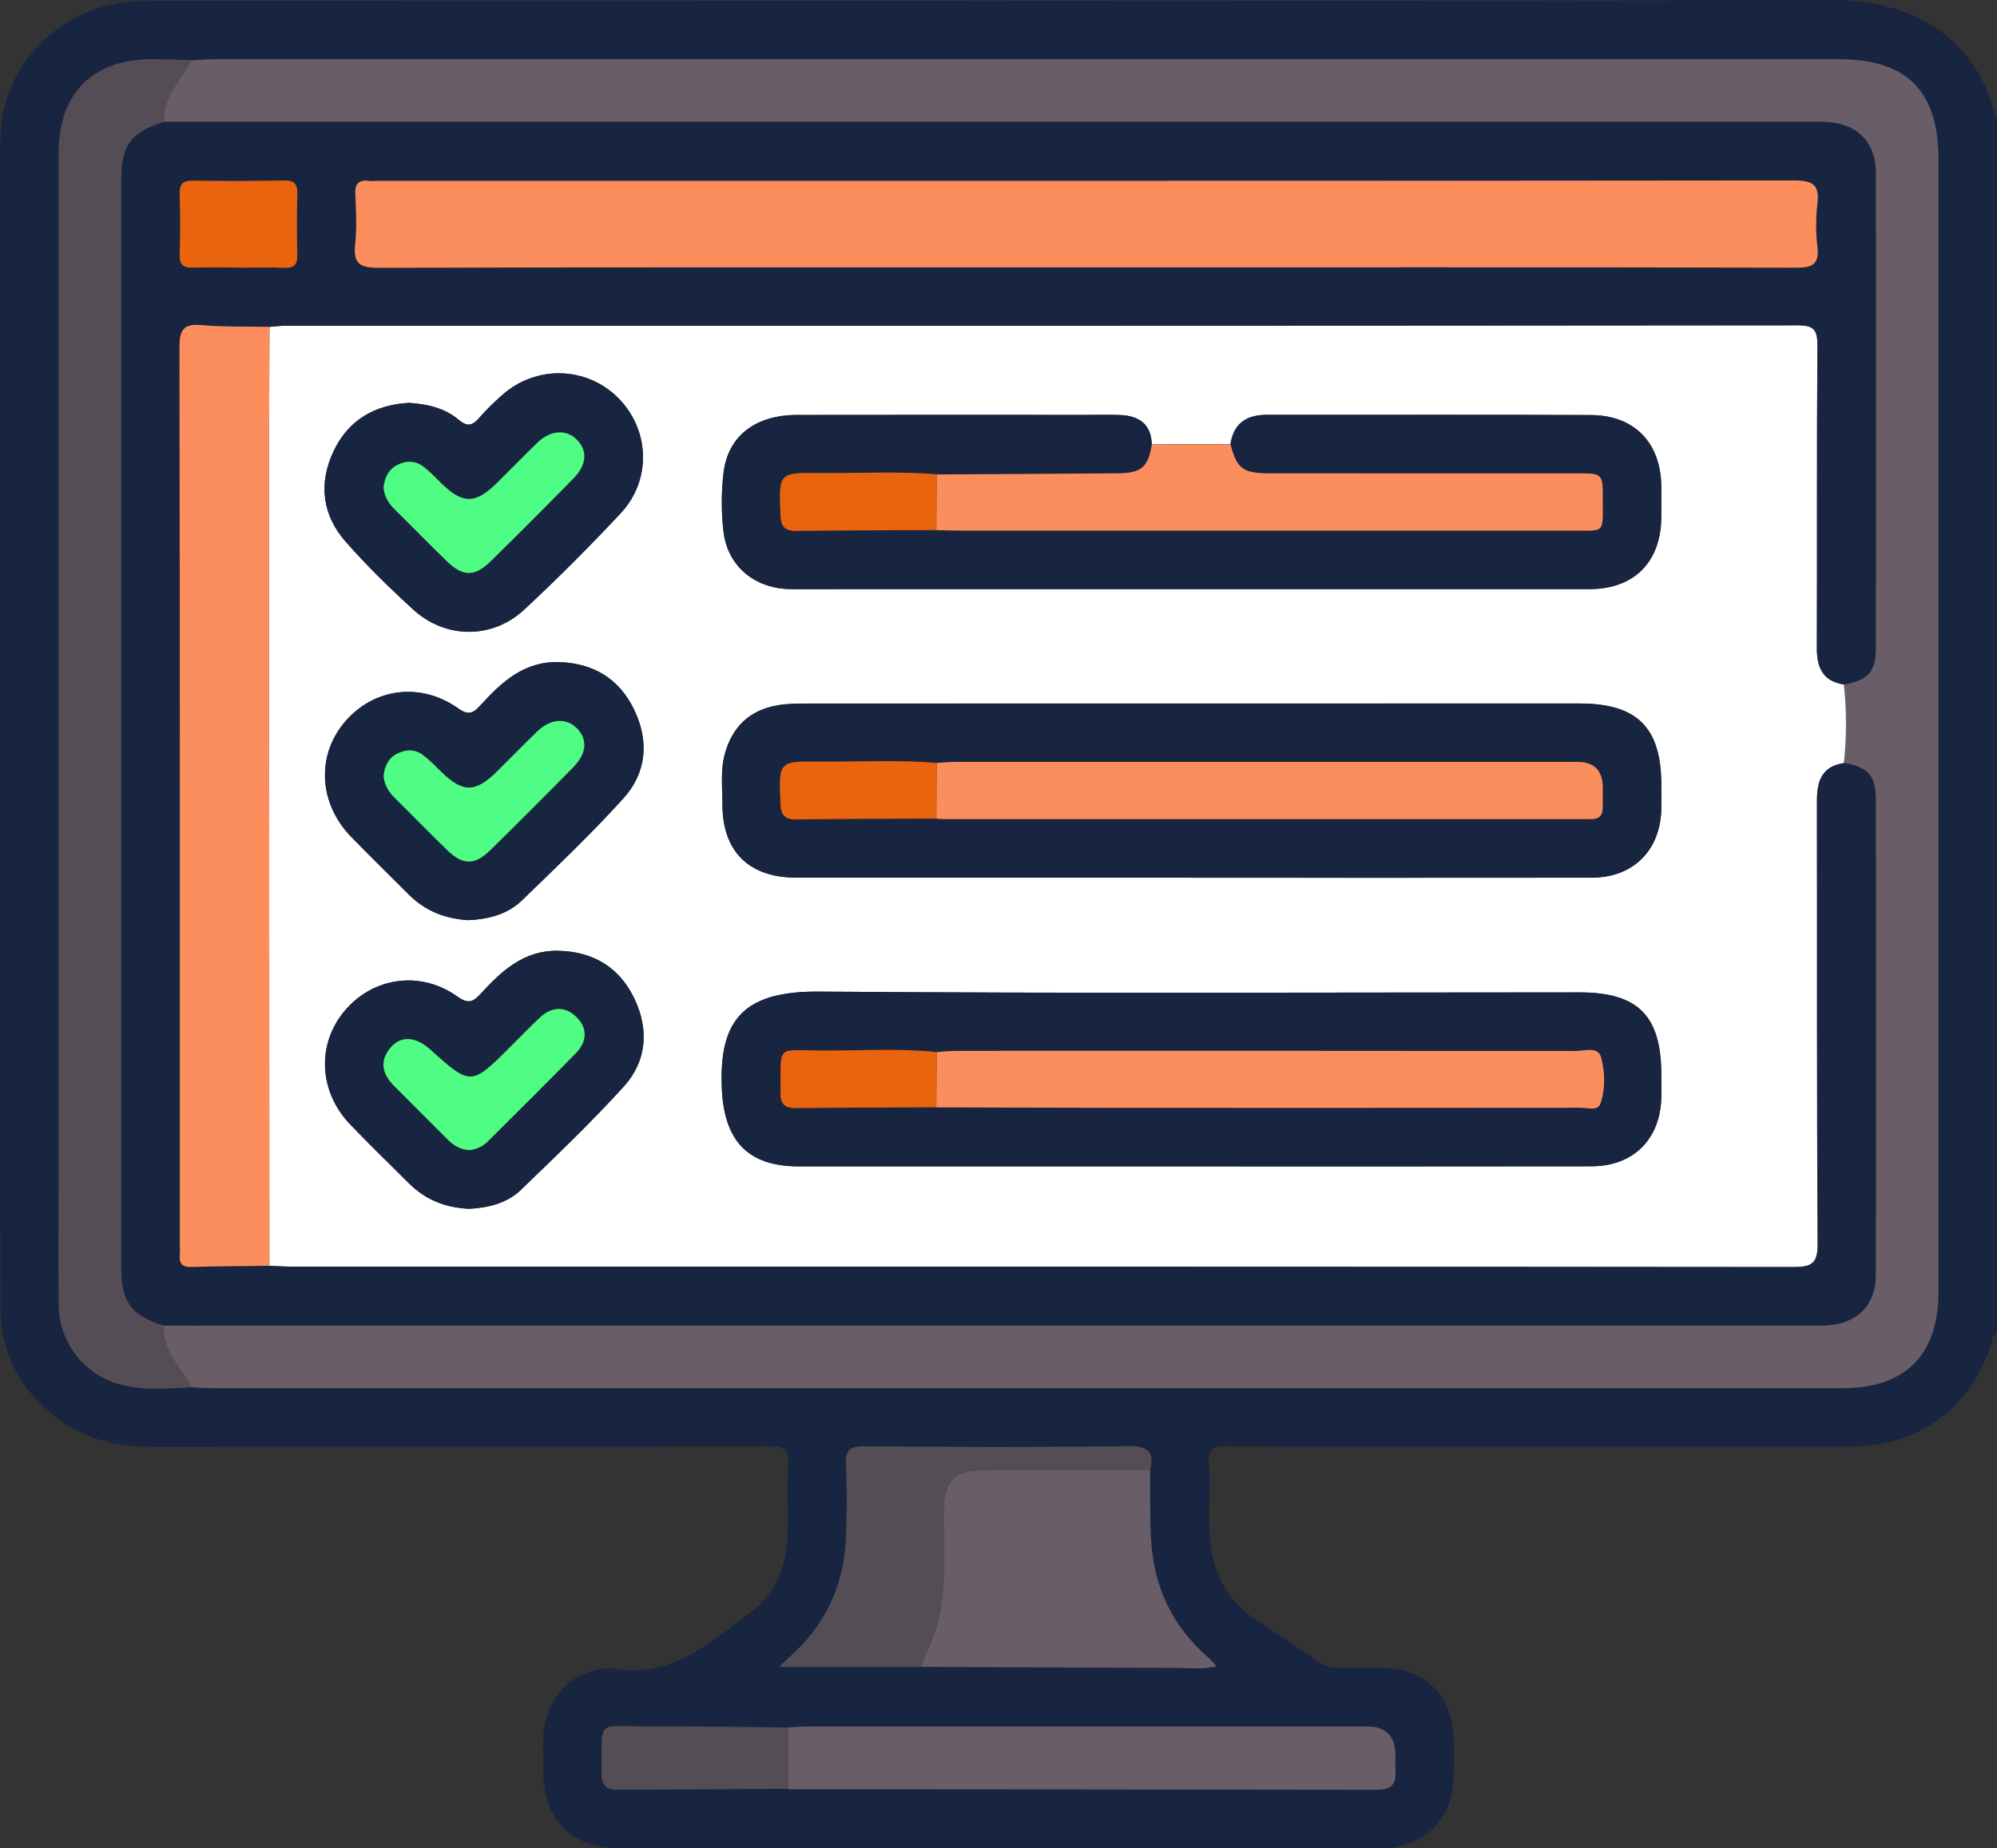 <svg xmlns="http://www.w3.org/2000/svg" id="Camada_2" data-name="Camada 2" viewBox="0 0 383.14 354.67"><rect x="0" y="0" width="383.14" height="354.67" fill="#333333" stroke="none"/><defs><style> .cls-1 { fill: #fc8e5e; } .cls-1, .cls-2, .cls-3, .cls-4, .cls-5, .cls-6, .cls-7 { stroke-width: 0px; } .cls-2 { fill: #4ffc84; } .cls-3 { fill: #ea630e; } .cls-4 { fill: #fff; } .cls-5 { fill: #695d67; } .cls-6 { fill: #554d55; } .cls-7 { fill: #182540; } </style></defs><g id="Camada_1-2" data-name="Camada 1"><g><path class="cls-7" d="M383.14,255.98c-1.14.31-.88,1.42-1.13,2.15-4.25,12.37-13.92,19.44-27.09,19.47-22.82.07-45.64.02-68.47.02-17.09,0-34.17.06-51.26-.07-2.63-.02-3.43.63-3.24,3.27.4,5.71-.49,11.47.56,17.16,1,5.4,3.77,9.7,8.31,12.8,4.01,2.73,8.1,5.36,12.1,8.12,1.3.9,2.62,1.24,4.18,1.2,2.99-.08,5.99-.11,8.98.01,6.79.28,11.86,4.7,12.62,11.45.43,3.81.42,7.75-.02,11.56-.76,6.55-5.72,10.96-12.29,11.5-.74.06-1.5.04-2.24.04-48.39,0-96.78.01-145.16,0-9.45,0-14.75-5.37-14.75-14.91,0-3.11-.31-6.23.38-9.32,1.28-5.79,5.84-9.81,11.75-10.28.25-.02.51-.09.74-.05,11.33,2.29,19.03-4.76,26.99-10.75,4.85-3.65,6.83-9.09,7.02-15.08.14-4.36-.17-8.74.12-13.09.19-2.99-.78-3.63-3.66-3.62-39.41.1-78.82.05-118.23.09-5.72,0-11.18-.93-16.08-3.99C4.81,268.37.09,260.69.08,250.74-.02,176.16-.03,101.58.06,27,.08,12.41,11.62.92,26.37.2c1.49-.07,2.99-.05,4.49-.05C137.74.15,244.62.28,351.49,0c15.77-.04,27.92,7.57,31.31,22.37.02.07.22.09.34.14v233.47ZM151.23,343.28c.12.02.25.06.37.06,37.53.03,75.06.04,112.59.11,2.58,0,3.7-1,3.53-3.54-.06-.99,0-1.99,0-2.99q0-5.61-5.45-5.61c-35.66,0-71.32,0-106.99,0-1.37,0-2.73.12-4.1.19-9.2-.08-18.4-.24-27.6-.21-9.13.03-8.11-1.47-8.17,8.47,0,.25,0,.5,0,.75,0,1.99.95,2.96,2.98,2.94,10.95-.08,21.89-.12,32.84-.18ZM233.46,319.85c-.58-.62-1.12-1.29-1.75-1.84-6.71-5.85-10.25-13.29-10.84-22.08-.31-4.57-.15-9.17-.21-13.76.85-3.7-.48-4.71-4.33-4.65-16.81.24-33.63.19-50.44.02-3.07-.03-3.71.94-3.57,3.74.22,4.47.17,8.97.02,13.45-.27,8.28-3.16,15.53-9,21.5-1.17,1.19-2.43,2.29-3.88,3.64h27.19c16.12.07,32.24.17,48.35.19,2.83,0,5.69.37,8.51-.29l.12.25-.16-.16ZM36.73,11.57c-2.49-.08-4.97-.22-7.46-.22-11.53.02-18.03,6.55-18.03,18.1,0,65.72,0,131.43,0,197.15,0,7.98-.06,15.96.02,23.94.07,7.22,5.13,13.49,12.08,15.22,4.43,1.1,8.91.67,13.38.45,1.37.06,2.73.19,4.1.19,104.23,0,208.46.01,312.69,0,12.04,0,18.39-6.41,18.39-18.48,0-72.44,0-144.88,0-217.31,0-13.14-6.06-19.24-19.14-19.24-103.73,0-207.46,0-311.19,0-1.62,0-3.23.14-4.85.21Z"></path><path class="cls-5" d="M36.73,11.57c1.62-.07,3.23-.21,4.85-.21,103.73-.01,207.46,0,311.19,0,13.08,0,19.14,6.1,19.14,19.24,0,72.44,0,144.88,0,217.31,0,12.08-6.36,18.48-18.39,18.48-104.23,0-208.46,0-312.69,0-1.37,0-2.73-.12-4.1-.19-2.07-3.8-5.62-6.94-5.31-11.82,105.07,0,210.15-.02,315.22-.02,1.25,0,2.5.05,3.74-.02,5.94-.32,9.48-3.89,9.49-9.8.04-30.41.03-60.83,0-91.24,0-4.46-1.61-6.17-6.1-6.88.53-5.03.55-10.06-.01-15.08,4.52-.77,6.11-2.45,6.11-6.89.03-30.41.03-60.82,0-91.23,0-5.93-3.54-9.49-9.48-9.81-1.24-.07-2.49-.02-3.74-.02-105.07,0-210.13,0-315.2-.01-.31-4.86,3.29-7.97,5.28-11.81Z"></path><path class="cls-6" d="M36.73,11.57c-1.99,3.83-5.59,6.95-5.28,11.81-6.48,2.1-8.19,4.49-8.19,11.45,0,69.46,0,138.93,0,208.39,0,6.62,1.91,9.22,8.16,11.17-.31,4.87,3.24,8.01,5.31,11.82-4.47.22-8.95.66-13.38-.45-6.95-1.73-12.01-8-12.08-15.22-.08-7.98-.02-15.96-.02-23.94,0-65.72,0-131.43,0-197.15,0-11.55,6.49-18.08,18.03-18.1,2.49,0,4.97.14,7.46.22Z"></path><path class="cls-5" d="M233.5,319.76c-2.81.66-5.67.29-8.51.29-16.12-.02-32.24-.12-48.35-.19.77-1.83,1.58-3.65,2.3-5.5,3.13-8.04,1.95-16.45,2.13-24.74.12-5.45,2.01-7.46,7.41-7.47,10.73-.02,21.45,0,32.18,0,.05,4.59-.1,9.19.21,13.76.59,8.79,4.13,16.24,10.84,22.08.64.55,1.17,1.23,1.75,1.85,0,0,.05-.09.05-.09Z"></path><path class="cls-5" d="M151.19,331.51c1.37-.07,2.73-.19,4.1-.19,35.66-.01,71.32,0,106.99,0q5.44,0,5.45,5.61c0,1-.05,2,0,2.99.16,2.55-.95,3.55-3.53,3.54-37.53-.07-75.06-.08-112.59-.11-.12,0-.25-.04-.37-.06-.01-3.92-.03-7.85-.04-11.77Z"></path><path class="cls-6" d="M220.66,282.16c-10.73,0-21.45-.02-32.18,0-5.4,0-7.29,2.01-7.41,7.47-.18,8.29,1,16.71-2.13,24.74-.72,1.85-1.53,3.67-2.3,5.5-8.91,0-17.83,0-27.19,0,1.45-1.36,2.71-2.45,3.88-3.64,5.84-5.97,8.73-13.22,9-21.5.15-4.48.2-8.97-.02-13.45-.14-2.8.5-3.77,3.57-3.74,16.81.17,33.63.22,50.44-.02,3.85-.06,5.18.96,4.33,4.65Z"></path><path class="cls-6" d="M151.19,331.51c.01,3.92.03,7.85.04,11.77-10.95.06-21.89.1-32.84.18-2.03.01-2.98-.96-2.98-2.94,0-.25,0-.5,0-.75.07-9.93-.96-8.43,8.17-8.47,9.2-.03,18.4.13,27.6.21Z"></path><path class="cls-4" d="M353.76,131.35c.56,5.03.54,10.06.01,15.09-4.26.63-5.19,3.47-5.18,7.28.06,28.29-.06,56.57.14,84.86.03,3.93-1.12,4.58-4.74,4.58-96.07-.1-192.14-.08-288.21-.09-1.37,0-2.73-.1-4.1-.15-.02-50.47-.05-100.94-.07-151.41,0-9.59.06-19.19.09-28.78.99-.07,1.98-.21,2.97-.21,96.75,0,193.5,0,290.25-.09,3.3,0,3.78,1.08,3.76,4.02-.13,19.32-.03,38.65-.1,57.98-.01,3.74,1.18,6.3,5.17,6.93ZM220.98,85.3c-.1-3.89-2.42-5.5-6-5.66-2.12-.1-4.24-.03-6.36-.03-18.58,0-37.16-.03-55.74.01-7.93.02-13.2,4.02-14.06,11.06-.45,3.68-.44,7.5-.03,11.19.74,6.71,5.95,11.06,12.8,11.17,3.37.05,6.73,0,10.1,0,47.76,0,95.52,0,143.28,0,8.54,0,13.69-5.19,13.76-13.74.02-1.99.02-3.99,0-5.99-.09-8.33-5.14-13.63-13.49-13.67-20.7-.1-41.4-.02-62.1-.05-3.91,0-6.45,1.56-7.06,5.62-5.03.02-10.07.05-15.1.07ZM228.36,223.83c25.67,0,51.34.03,77.01-.02,8.06-.01,13.24-5.28,13.37-13.36.02-1.37,0-2.74,0-4.11,0-11.42-4.43-15.9-15.73-15.9-48.6,0-97.2.24-145.8-.15-14.18-.11-19.39,5.02-18.71,18.79.48,9.83,4.95,14.75,14.72,14.75,25.05.01,50.1,0,75.14,0ZM228.68,168.43c25.55,0,51.09.02,76.64-.01,8.05,0,13.28-5.26,13.41-13.31.02-1.49,0-2.99,0-4.49,0-11.02-4.61-15.63-15.69-15.63-49.6,0-99.19,0-148.79.01-1.74,0-3.5.05-5.2.36-5.3.96-8.59,4.16-10,9.34-.86,3.19-.45,6.45-.45,9.67,0,9.03,5.1,14.04,14.18,14.04,25.3,0,50.59,0,75.89,0ZM89.9,176.58c3.77-.18,7.44-1.09,10.23-3.78,6.62-6.41,13.31-12.78,19.49-19.6,4.48-4.95,4.95-11.08,2.01-17.1-2.86-5.85-7.76-8.83-14.35-9.04-6.73-.21-11.06,3.84-15.14,8.33-1.35,1.48-2.24,1.94-4.22.55-7.26-5.13-16.27-3.9-21.8,2.65-5.44,6.46-4.96,15.59,1.25,21.99,3.64,3.75,7.39,7.41,11.09,11.11,3.14,3.14,6.99,4.65,11.45,4.89ZM90.03,231.97c3.64-.2,7.22-1.04,9.91-3.63,6.72-6.48,13.49-12.94,19.76-19.85,4.39-4.84,4.84-10.89,2.05-16.78-2.85-6.02-7.83-9.09-14.59-9.25-6.56-.16-10.82,3.78-14.85,8.15-1.38,1.49-2.29,2.24-4.5.66-7.14-5.13-16.32-3.77-21.77,2.82-5.3,6.4-4.86,15.45,1.17,21.71,3.71,3.86,7.55,7.6,11.35,11.37,3.15,3.13,7.01,4.61,11.48,4.8ZM78.49,77.31c-6.47.36-11.62,3.19-14.49,9.27-2.93,6.2-2.18,12.27,2.34,17.4,4.03,4.57,8.41,8.86,12.91,12.97,6.23,5.7,15.2,5.76,21.37,0,6.37-5.94,12.55-12.12,18.49-18.49,6-6.44,5.54-16.17-.65-22.23-6.03-5.92-15.57-6.16-22.02-.5-1.59,1.39-3.13,2.87-4.51,4.47-1.29,1.5-2.29,1.75-3.93.36-2.65-2.25-5.94-3.01-9.51-3.25Z"></path><path class="cls-7" d="M353.76,131.35c-3.98-.63-5.18-3.19-5.17-6.93.06-19.33-.03-38.65.1-57.98.02-2.94-.46-4.03-3.76-4.02-96.75.1-193.5.08-290.25.09-.99,0-1.98.14-2.97.21-4.35-.09-8.72.06-13.05-.33-3.57-.32-4.23,1.03-4.22,4.34.1,57.36.07,114.71.07,172.07,0,.62.05,1.25,0,1.87-.17,1.69.35,2.52,2.25,2.46,4.98-.15,9.96-.15,14.94-.22,1.37.05,2.73.15,4.1.15,96.07,0,192.14-.01,288.21.09,3.62,0,4.77-.65,4.74-4.58-.2-28.28-.08-56.57-.14-84.86,0-3.81.92-6.65,5.18-7.28,4.49.71,6.1,2.42,6.1,6.88.03,30.41.03,60.83,0,91.24,0,5.92-3.56,9.48-9.49,9.8-1.24.07-2.49.02-3.74.02-105.07,0-210.15.02-315.22.02-6.25-1.95-8.16-4.54-8.16-11.17,0-69.46,0-138.93,0-208.39,0-6.96,1.72-9.35,8.19-11.45,105.07,0,210.13,0,315.2.01,1.25,0,2.5-.05,3.74.02,5.93.32,9.47,3.89,9.48,9.81.04,30.41.03,60.82,0,91.23,0,4.44-1.59,6.12-6.11,6.89ZM208.42,51.31c45.38,0,90.76-.03,136.14.07,3.21,0,4.53-.65,4.13-4.07-.32-2.71-.32-5.51,0-8.21.44-3.69-.92-4.47-4.49-4.46-90.51.11-181.03.08-271.54.08-.62,0-1.25.06-1.87,0-1.9-.21-2.7.48-2.61,2.5.14,3.24.31,6.51-.03,9.72-.4,3.7.96,4.47,4.51,4.46,45.26-.13,90.51-.08,135.77-.08ZM45.96,51.34s0,.02,0,.03c2.85,0,5.71-.09,8.56.03,1.97.08,2.59-.67,2.53-2.59-.12-3.84-.11-7.7,0-11.54.05-1.87-.48-2.67-2.5-2.63-5.83.11-11.67.11-17.5.03-1.93-.03-2.63.6-2.57,2.56.12,3.84.12,7.7,0,11.54-.06,1.94.62,2.67,2.55,2.6,2.98-.1,5.96-.03,8.94-.03Z"></path><path class="cls-7" d="M228.36,223.83c-25.05,0-50.1,0-75.14,0-9.77,0-14.23-4.92-14.72-14.75-.68-13.77,4.53-18.9,18.71-18.79,48.6.39,97.2.15,145.8.15,11.3,0,15.73,4.48,15.73,15.9,0,1.37.02,2.74,0,4.11-.12,8.08-5.3,13.35-13.37,13.36-25.67.04-51.34.02-77.01.02ZM179.63,212.49c11.95.04,23.91.09,35.86.1,29.27.01,58.54.01,87.81-.02,1.3,0,3.24.67,3.75-.8.99-2.83.89-6.01.15-8.82-.59-2.24-3.23-1.27-4.96-1.27-39.48-.05-78.96-.04-118.45-.03-1.36,0-2.72.15-4.08.23-7.44-.76-14.91-.25-22.36-.3-8.56-.06-7.52-1.25-7.6,8.29-.02,2.14,1,2.78,3,2.76,8.96-.1,17.92-.11,26.88-.16Z"></path><path class="cls-7" d="M228.68,168.43c-25.3,0-50.59,0-75.89,0-9.08,0-14.18-5.02-14.18-14.04,0-3.22-.41-6.48.45-9.67,1.4-5.18,4.7-8.38,10-9.34,1.7-.31,3.47-.36,5.2-.36,49.6-.02,99.19-.02,148.79-.01,11.07,0,15.68,4.61,15.69,15.63,0,1.5.02,2.99,0,4.49-.13,8.05-5.36,13.3-13.41,13.31-25.55.03-51.09.01-76.64.01ZM179.64,157.09c.5.03.99.09,1.49.09,40.86,0,81.73,0,122.59,0,.5,0,1-.02,1.49,0,1.56.06,2.3-.7,2.29-2.24,0-1.25,0-2.49,0-3.74q0-4.99-4.86-5c-39.74,0-79.48,0-119.22,0-1.24,0-2.48.13-3.72.2-7.45-.64-14.92-.18-22.37-.26-7.98-.09-7.92-.02-7.6,7.97.09,2.15.7,3.16,3.03,3.13,8.96-.13,17.92-.12,26.88-.16Z"></path><path class="cls-7" d="M236.08,85.23c.61-4.07,3.15-5.63,7.06-5.62,20.7.03,41.4-.06,62.1.05,8.35.04,13.41,5.34,13.49,13.67.02,1.99.02,3.99,0,5.99-.08,8.55-5.23,13.74-13.76,13.74-47.76.02-95.52,0-143.28,0-3.37,0-6.73.04-10.1,0-6.85-.11-12.06-4.46-12.8-11.17-.41-3.69-.42-7.51.03-11.19.86-7.03,6.13-11.04,14.06-11.06,18.58-.04,37.16-.01,55.74-.01,2.12,0,4.24-.07,6.36.03,3.58.16,5.89,1.76,6,5.66-.64,4.22-1.99,5.47-6.35,5.51-11.64.11-23.29.15-34.93.22-7.45-.64-14.92-.18-22.37-.26-7.98-.09-7.92-.02-7.6,7.97.09,2.15.71,3.17,3.03,3.14,8.96-.12,17.92-.12,26.88-.16,1.49.03,2.99.09,4.48.09,39.15,0,78.3,0,117.45,0,6.52,0,5.92.7,5.93-6.09,0-4.88,0-4.88-4.99-4.89-19.7,0-39.4,0-59.1-.01-4.98,0-6.13-.93-7.33-5.6Z"></path><path class="cls-1" d="M51.69,242.91c-4.98.06-9.96.06-14.94.22-1.9.06-2.42-.77-2.25-2.46.06-.62,0-1.25,0-1.87,0-57.36.03-114.71-.07-172.07,0-3.31.65-4.66,4.22-4.34,4.32.39,8.7.24,13.05.33-.03,9.59-.09,19.19-.09,28.78.01,50.47.04,100.94.07,151.41Z"></path><path class="cls-7" d="M89.9,176.58c-4.46-.25-8.3-1.75-11.45-4.89-3.7-3.7-7.44-7.36-11.09-11.11-6.21-6.4-6.69-15.53-1.25-21.99,5.53-6.55,14.54-7.78,21.8-2.65,1.97,1.4,2.87.93,4.22-.55,4.08-4.48,8.42-8.54,15.14-8.33,6.59.2,11.49,3.18,14.35,9.04,2.94,6.01,2.47,12.14-2.01,17.1-6.18,6.82-12.87,13.19-19.49,19.6-2.79,2.7-6.46,3.6-10.23,3.78ZM73.59,148.94c.15,1.69.95,3.02,2.15,4.2,3.37,3.31,6.66,6.71,10.05,10,3.04,2.94,5.29,2.94,8.34-.06,5.32-5.23,10.6-10.51,15.83-15.83,2.64-2.68,2.81-5.4.66-7.54-2.03-2.02-5.03-1.79-7.58.67-2.59,2.51-5.1,5.1-7.67,7.64-4.19,4.14-6.58,4.14-10.71.1-1.15-1.13-2.28-2.31-3.57-3.26-1.53-1.13-3.29-1.07-4.94-.21-1.7.89-2.37,2.46-2.57,4.29Z"></path><path class="cls-7" d="M90.03,231.97c-4.46-.19-8.32-1.68-11.48-4.8-3.8-3.77-7.64-7.51-11.35-11.37-6.02-6.26-6.47-15.31-1.17-21.71,5.45-6.58,14.63-7.94,21.77-2.82,2.2,1.58,3.12.83,4.5-.66,4.02-4.37,8.28-8.31,14.85-8.15,6.76.16,11.74,3.24,14.59,9.25,2.79,5.89,2.34,11.94-2.05,16.78-6.27,6.91-13.04,13.37-19.76,19.85-2.69,2.59-6.27,3.44-9.91,3.63ZM90.11,220.71c1.28-.15,2.51-.7,3.51-1.7,5.63-5.62,11.3-11.22,16.87-16.91,2.15-2.2,2.3-4.8.08-6.96-2.18-2.12-4.73-2-6.99.12-1.99,1.87-3.89,3.85-5.83,5.78-7.34,7.33-7.48,7.34-15.2.35-2.73-2.47-5.6-2.7-7.56-.43-2.17,2.51-1.74,5.03.5,7.29,3.5,3.54,7.03,7.04,10.55,10.56,1.09,1.09,2.36,1.8,4.07,1.89Z"></path><path class="cls-7" d="M78.49,77.31c3.57.24,6.87,1.01,9.51,3.25,1.64,1.39,2.64,1.14,3.93-.36,1.38-1.6,2.92-3.07,4.51-4.47,6.45-5.66,15.98-5.41,22.02.5,6.18,6.06,6.65,15.79.65,22.23-5.94,6.37-12.12,12.55-18.49,18.49-6.18,5.76-15.15,5.7-21.37,0-4.5-4.12-8.89-8.4-12.91-12.97-4.52-5.13-5.27-11.2-2.34-17.4,2.87-6.08,8.03-8.92,14.49-9.27ZM73.59,93.54c.14,1.69.95,3.03,2.15,4.21,3.37,3.31,6.66,6.71,10.06,10,3.04,2.94,5.3,2.95,8.35-.05,5.32-5.23,10.59-10.52,15.83-15.84,2.64-2.69,2.81-5.4.66-7.54-2.02-2.02-5.04-1.79-7.58.67-2.59,2.51-5.1,5.1-7.67,7.64-4.18,4.12-6.59,4.13-10.71.1-1.15-1.13-2.27-2.33-3.56-3.28-1.53-1.11-3.29-1.07-4.95-.2-1.69.89-2.38,2.46-2.57,4.29Z"></path><path class="cls-1" d="M236.08,85.23c1.2,4.67,2.35,5.59,7.33,5.6,19.7.02,39.4,0,59.1.01,4.99,0,5,0,4.99,4.89-.01,6.8.58,6.09-5.93,6.09-39.15,0-78.3,0-117.45,0-1.49,0-2.99-.06-4.48-.09.02-3.56.04-7.12.06-10.68,11.64-.07,23.29-.11,34.93-.22,4.36-.04,5.71-1.29,6.35-5.51,5.03-.02,10.07-.05,15.1-.07Z"></path><path class="cls-1" d="M208.42,51.31c-45.26,0-90.51-.04-135.77.08-3.55,0-4.9-.76-4.51-4.46.34-3.2.17-6.48.03-9.72-.09-2.02.71-2.72,2.61-2.5.62.07,1.25,0,1.87,0,90.51,0,181.03.02,271.54-.08,3.57,0,4.93.78,4.49,4.46-.32,2.7-.32,5.51,0,8.21.4,3.42-.92,4.08-4.13,4.07-45.38-.11-90.76-.07-136.14-.07Z"></path><path class="cls-3" d="M45.96,51.34c-2.98,0-5.96-.07-8.94.03-1.93.06-2.61-.66-2.55-2.6.12-3.84.12-7.7,0-11.54-.06-1.96.64-2.59,2.57-2.56,5.83.09,11.67.08,17.5-.03,2.02-.04,2.55.76,2.5,2.63-.1,3.84-.11,7.7,0,11.54.06,1.93-.57,2.68-2.53,2.59-2.85-.12-5.71-.03-8.56-.03,0-.01,0-.02,0-.03Z"></path><path class="cls-1" d="M179.71,201.89c1.36-.08,2.72-.23,4.08-.23,39.48-.01,78.96-.02,118.45.03,1.74,0,4.38-.97,4.96,1.27.74,2.81.83,5.99-.15,8.82-.51,1.46-2.45.8-3.75.8-29.27.03-58.54.03-87.81.02-11.95,0-23.91-.07-35.86-.1.03-3.53.05-7.07.08-10.6Z"></path><path class="cls-3" d="M179.71,201.89c-.03,3.53-.05,7.07-.08,10.6-8.96.05-17.92.06-26.88.16-2,.02-3.02-.63-3-2.76.08-9.54-.96-8.35,7.6-8.29,7.45.05,14.92-.46,22.36.3Z"></path><path class="cls-1" d="M179.7,146.41c1.24-.07,2.48-.2,3.72-.2,39.74-.01,79.48,0,119.22,0q4.86,0,4.86,5c0,1.25-.01,2.49,0,3.74.01,1.54-.73,2.3-2.29,2.24-.5-.02-1,0-1.49,0-40.86,0-81.73,0-122.59,0-.5,0-.99-.06-1.49-.09.02-3.56.04-7.12.06-10.68Z"></path><path class="cls-3" d="M179.7,146.41c-.02,3.56-.04,7.12-.06,10.68-8.96.04-17.92.04-26.88.16-2.33.03-2.95-.97-3.03-3.13-.32-8-.38-8.06,7.6-7.97,7.46.08,14.92-.38,22.37.26Z"></path><path class="cls-3" d="M179.7,91.04c-.02,3.56-.04,7.12-.06,10.68-8.96.04-17.92.04-26.88.16-2.33.03-2.95-.98-3.03-3.14-.32-7.99-.38-8.06,7.6-7.97,7.46.08,14.92-.38,22.37.26Z"></path><path class="cls-2" d="M73.59,148.93c.19-1.83.87-3.4,2.57-4.28,1.66-.86,3.41-.93,4.94.21,1.29.95,2.42,2.13,3.57,3.26,4.13,4.04,6.52,4.04,10.71-.1,2.57-2.53,5.08-5.13,7.67-7.64,2.54-2.46,5.55-2.69,7.58-.67,2.15,2.14,1.98,4.86-.66,7.54-5.23,5.32-10.51,10.6-15.83,15.83-3.05,3-5.3,3-8.34.06-3.39-3.29-6.68-6.68-10.05-10-1.2-1.18-2.01-2.51-2.16-4.21Z"></path><path class="cls-2" d="M90.11,220.71c-1.71-.09-2.98-.8-4.07-1.89-3.52-3.52-7.05-7.02-10.55-10.56-2.24-2.26-2.67-4.78-.5-7.29,1.96-2.27,4.83-2.04,7.56.43,7.73,6.98,7.86,6.98,15.2-.35,1.94-1.93,3.84-3.91,5.83-5.78,2.25-2.12,4.81-2.24,6.99-.12,2.22,2.16,2.07,4.76-.08,6.96-5.57,5.69-11.23,11.28-16.87,16.91-1,1-2.23,1.55-3.51,1.7Z"></path><path class="cls-2" d="M73.59,93.54c.2-1.83.88-3.39,2.57-4.28,1.66-.88,3.42-.92,4.95.2,1.29.94,2.41,2.15,3.56,3.28,4.12,4.03,6.53,4.03,10.71-.1,2.57-2.53,5.08-5.13,7.67-7.64,2.54-2.46,5.56-2.69,7.58-.67,2.15,2.14,1.98,4.86-.66,7.54-5.23,5.32-10.5,10.61-15.83,15.84-3.05,2.99-5.3,2.99-8.35.05-3.4-3.29-6.68-6.68-10.06-10-1.2-1.18-2.01-2.51-2.15-4.21Z"></path></g></g></svg>